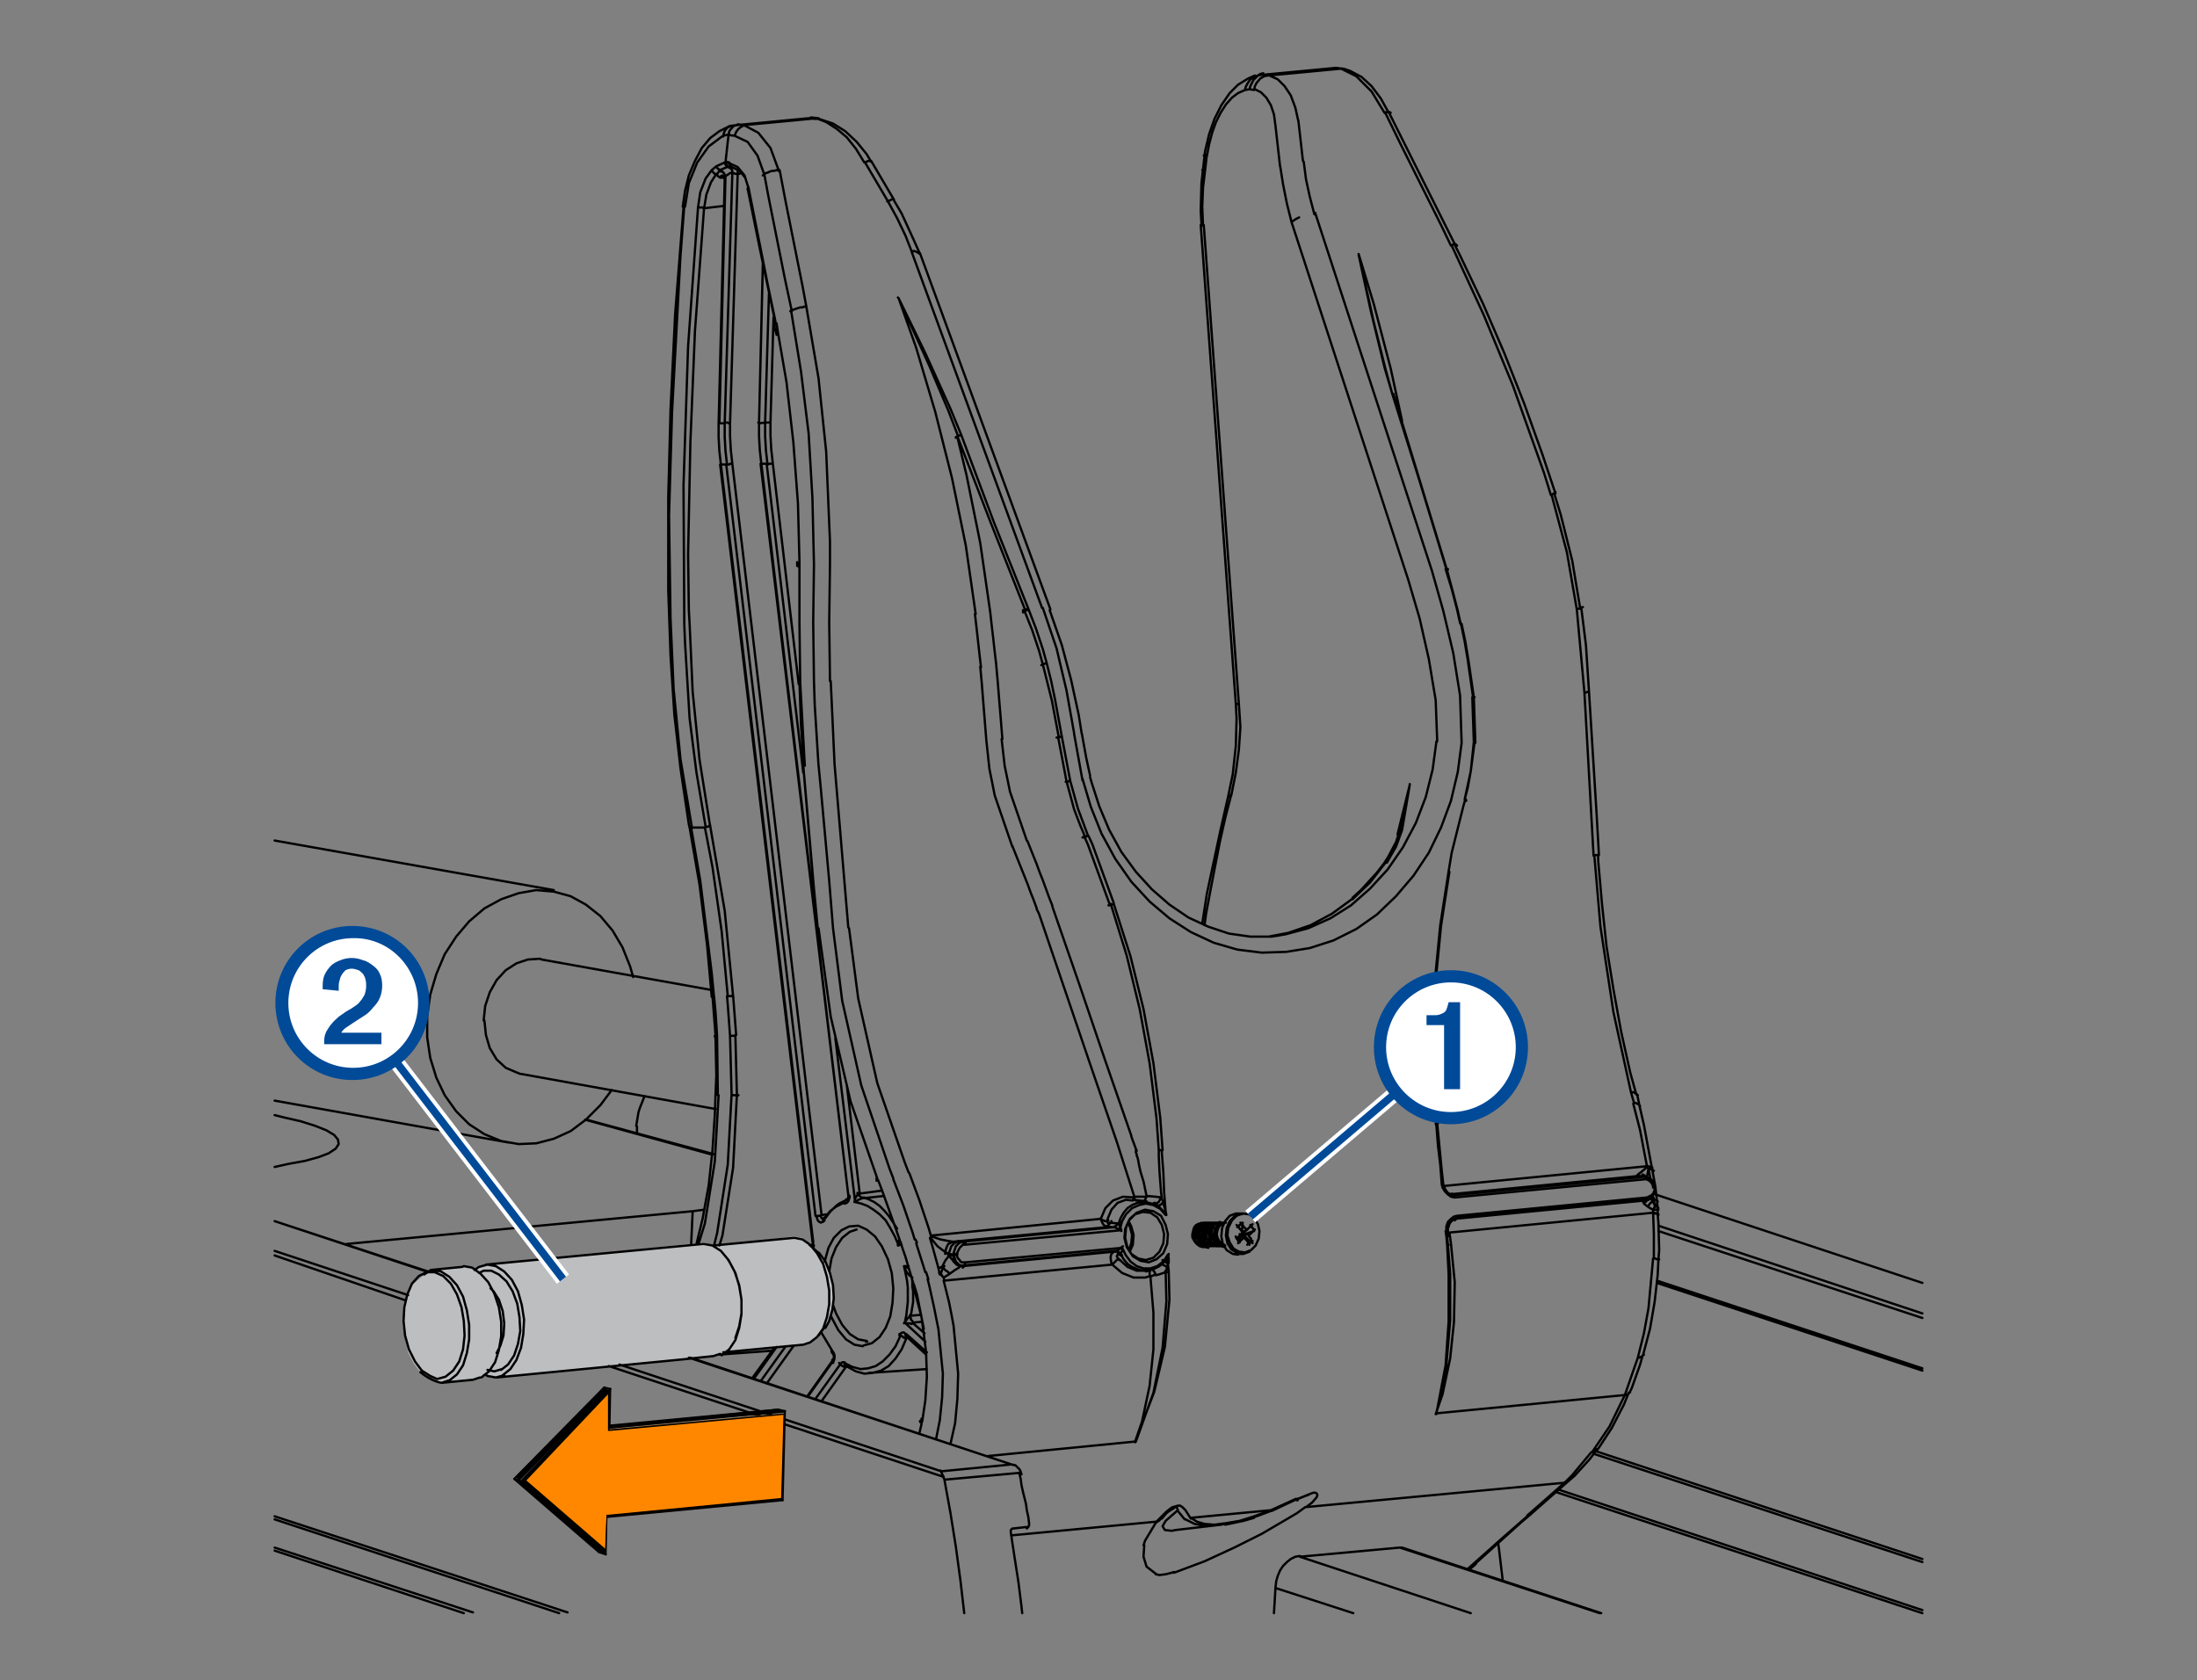 <?xml version="1.0" encoding="utf-8"?>
<!-- Generator: Adobe Illustrator 23.0.6, SVG Export Plug-In . SVG Version: 6.00 Build 0)  -->
<svg version="1.1" id="Layer_1" xmlns="http://www.w3.org/2000/svg" xmlns:xlink="http://www.w3.org/1999/xlink" x="0px" y="0px"
	 width="288px" height="220.3px" viewBox="0 0 288 220.3" enable-background="new 0 0 288 220.3" xml:space="preserve">
<rect x="0" y="0" width="288" height="220.3" fill="#808080" stroke="none"/>
<g id="Layer_3">
	<polygon fill="#BCBEC0" points="56.4,166.7 55.5,167.2 54.1,168.4 53,170.8 52.8,173.7 53.2,175.9 53.5,177.3 54.2,178.7 
		55.1,179.9 56.9,180.8 57.7,181.2 62.9,180.7 63.4,180.1 63.9,180.4 64.7,180.6 65.6,180.6 94.5,177.6 95.2,177.2 106.2,176.1 
		107.3,175.1 108.4,173.4 109.2,170.9 109.2,168.1 108.6,166.2 107.7,164.6 106.4,163.4 105.2,162.3 104.1,162.1 93.6,163.4 
		92.3,162.9 63.1,165.9 62.3,166.4 60.9,166 	"/>
</g>
<g>
	<path fill="none" stroke="#000000" stroke-width="0.3" stroke-linecap="round" stroke-linejoin="round" stroke-miterlimit="10" d="
		M252,168.2l-35.3-11.7 M217.4,160.7l34.6,11.5 M252,172.8l-34.6-11.4 M217.2,167.9l34.8,11.5 M204.3,195.3l47.7,15.8 M252,204.8
		l-43.1-14.2 M209.3,190.3l42.7,14.1 M56.2,166.8L36,160.1 M132.6,192l-42.1-14 M81.2,178.9l42.2,14 M36,164l17.5,5.8 M53.2,170.5
		L36,164.6 M123.6,193.6l-43.8-14.5 M252,211.5l-48.1-15.9 M90.8,158.8l-0.2,4.4 M93.4,151.4l-16.7-4.6 M162.4,92.3h-0.2h-0.1H162
		 M158,22.1l-0.2,0.1h-0.1l-0.1,0.1 M157.8,29.5h-0.2h-0.1h-0.1 M161.4,104.2l-0.2,0.1l-0.1,0.1l-0.1,0.1 M200.2,198.7l0.4-0.2
		l0.1-0.1 M158.2,20.3H158h-0.1l-0.1,0.1 M205.1,194.4l0.2-0.1l0.2-0.1l0.2-0.1 M207.7,90.8h0.2l0.2-0.1h0.1h0.1 M206.7,79.9
		l0.2-0.1h0.2l0.2-0.1l0.1-0.1h0.1 M208.7,190.4l0.2-0.1l0.2-0.1l0.1-0.1l0.1-0.1 M215.9,153.1h0.3l0.2,0.1l0.2,0.1l0.1,0.1l0.1,0.1
		 M213,182.9h0.2l0.2-0.1l0.1-0.1l0.1-0.1l0.1-0.1 M215.9,152.9h0.2l0.2,0.1l0.1,0.1l0.1,0.1l0.1,0.1 M216.1,153.2l0.2,0.1h0.2
		l0.1,0.1l0.1,0.1v0.1 M216.8,157.2l0.1,0.1h0.2l0.1,0.1l0.1,0.1v0.1 M216.9,158.1h0.2l0.1,0.1l0.1,0.1l0.1,0.1 M216.7,158.6h0.2
		h0.2h0.1h0.1h0.1 M216.7,159h0.2l0.2,0.1h0.2l0.1,0.1v0.1 M216.7,159l0.2,0.1h0.2l0.2,0.1h0.1v0.1 M213.8,143.2h0.3l0.2,0.1
		l0.2,0.1l0.1,0.1l0.1,0.1 M208.9,112.2l0.3-0.1h0.2h0.1h0.1V112 M216.4,154.6l-0.1-0.3l-0.2-1.1 M216.8,157.2l-0.2-0.6
		 M216.1,153.2l-0.2,1.1 M214.7,178h0.2l0.2-0.1l0.2-0.1l0.1-0.1l0.1-0.1 M216.8,165h0.2l0.2,0.1h0.1h0.1h0.1 M214.6,154.2h0.3
		l0.2,0.1 M203.3,64.9l0.2-0.1l0.2-0.1l0.1-0.1l0.1-0.1 M215,154.2h0.2 M216.7,155.7L216.7,155.7h0.1h0.1 M178.1,33.3l2,6.6l2.2,8.4
		l1.5,6.9 M169.9,196.6L169.9,196.6l0.1,0.1h0.1 M189.6,74.6L189.6,74.6h0.1l0.1,0.1 M166.6,198L166.6,198L166.6,198 M189.2,155.5
		l26.7-2.6 M214.6,154.2l-24.7,2.4 M190.1,156.6l0.4,0.1 M189.6,162.1L189.6,162.1h0.1h0.1 M189.6,161.4L189.6,161.4h0.1h0.1
		 M189,155.3L189,155.3l0.1-0.1h0.1 M160,199.9l-1.7,0.2l-1.7-0.3l-1.2-0.6 M161.4,104.2l-0.8,3.1l-0.7,3.1l-0.6,3.1l-0.6,3.1
		l-0.6,3.2l-0.2,1.5 M189.7,161.6L189.7,161.6h0.3 M183.9,107.2l0.9-4.3v-0.1 M183.2,109.4l1.6-6.5 M154.4,198l-0.1-0.3l-0.1-0.1
		h-0.1H154h-0.1h0.1l-0.1,0.1l-0.1,0.1l-0.2,0.1l-0.3,0.2 M93.7,135.8L93.7,135.8L93.7,135.8H94 M93.4,130.6L93.4,130.6L93.4,130.6
		l0.2,0.1 M94.4,23.3h0.5 M91.6,163l0.8-2.6l1.3-8.1l0.5-8.7 M94.7,23L94.7,23l-0.2,0.1l-0.1,0.1 M95.9,143.5l-0.5,9.2l-1.4,9
		l-0.4,1.6 M94.3,163.3l0.4-1.3l1.4-8.9l0.5-9.6 M94.3,177.6l6.8-0.5 M89.5,27.1L89.5,27.1l0.1-0.1h0.2 M90.4,108.5L90.4,108.5
		L90.4,108.5l0.3,0.1 M96.7,22.8v-0.2v-0.2l0.1-0.1 M114.2,21.2L114.2,21.2l-0.2-0.1h-0.2l-0.2,0.1l-0.3,0.1 M117.2,26.2L117.2,26.2
		l-0.2-0.1l-0.2,0.1l-0.2,0.1l-0.3,0.1 M95,23.5v-0.2l0.1-0.2 M92.3,27.3l2.6-0.3 M100.5,181.4l3.5-4.9 M109.2,178.7l-0.1-0.1v-0.1
		v-0.1v-0.1l0.1-0.1 M107.9,159.8L107.9,159.8l-0.2-0.1l-0.1-0.2v-0.2 M107.7,183.7l3.2-4.5 M110.8,179.2h0.4 M106.5,162.8
		L106.5,162.8L106.5,162.8L106.5,162.8 M110.8,179.2l0.1-0.1h0.1 M181.5,113.1L181.5,113.1l0.1-0.1l0.1-0.1 M99.5,55.4l0.5-20.6
		 M100.8,38.5l-0.5,16.9 M108.5,159.2l-0.8,0.1 M96.7,22.8l0.5-0.1 M107.9,159.8L107.9,159.8v0.1v0.1v0.1v0.1 M192.4,205.7l4.6-4.1
		l3.2-2.8 M98.1,24.6L98.1,24.6L98,24.7v0.1 M111,157.2L111,157.2l-0.1,0.1l-0.1,0.1l-0.1,0.1v0.1v0.1v0.1 M148.6,156.9l0.1,0.1v0.1
		v0.1l0.1,0.1l0.1,0.1h0.1 M111.2,156.7L111.2,156.7L111.2,156.7 M150.8,167.3l-0.1-0.2V167v-0.1v-0.2l0.1-0.1v-0.1 M148.5,157.4
		l-0.9-0.1l-1.1,0.4l-0.8,0.9l-0.5,1.2 M101,55.4l0.4-13.8 M104.7,89.7l-3.4-29 M112.7,156.5l-1.7-14.3 M115.6,156.1l-3,0.4
		 M181.7,113l-2.1,2.7l-2.3,2.2 M120.6,33.3L120.6,33.3l-0.3-0.2l-0.2-0.1l-0.3-0.1l-0.3,0.1 M167.9,122.6l0.6-0.1l3-0.8l2.9-1.3
		l2.7-1.7l2.5-2.2l2.3-2.5l2-2.9l1.7-3.2l1.3-3.4l0.9-3.6l0.5-3.7 M110.9,179.1L110.9,179.1l-0.1-0.1l-0.1-0.1v-0.1v-0.1v-0.1
		 M118.7,175.4l0.3-0.1 M118.7,175.4L118.7,175.4l0.1-0.2h0.1 M117.6,161.1l-0.5-0.8l-0.6-0.9l-0.6-0.7l-0.6-0.6l-0.7-0.5l-0.8-0.4
		l-0.7-0.2 M113.1,157.1l2.8-0.3 M117.9,162.5L117.9,162.5l-0.2,0.4v0.4 M120.6,172.4l-1.2,0.1 M105.4,100.4L105.4,100.4
		L105.4,100.4 M120.8,186.6L120.8,186.6l-0.1-0.1l-0.1-0.1v-0.1 M117.8,163.2L117.8,163.2l0.2-0.2l0.1-0.1 M119.7,173.4l1.1-0.1
		 M119.1,166.3L119.1,166.3l-0.3-0.2l-0.3-0.1 M121.2,174.8l-1.5-1.3 M118.8,175.2L118.8,175.2l-0.1-0.1V175v0v-0.1 M123.2,186.2
		L123.2,186.2l-0.5,2.5 M119.8,168.5L119.8,168.5l-0.1,0.1 M108.1,165.4L108.1,165.4l0.5-1.8l0.7-1.3l1-1l1-0.5l1.2-0.1l1.1,0.5
		l1.1,0.9l0.9,1.3l0.8,1.7l0.5,1.8l0.2,2l-0.1,1.9l-0.3,1.8l-0.6,1.5l-0.8,1.2l-1,0.8l-1.1,0.3 M113.1,176.5l-1.1-0.2l-1.1-0.7
		l-1-1.2l-0.8-1.5l-0.2-0.4 M110.2,178.8l-3.3,4.6 M121.5,177.3l-2.7-2.4 M118.6,173.4l2.7,2.5 M119.1,166h-0.5 M117.8,163.2h0.4
		 M109.5,136.1l2.6,21.5 M100.5,60.8l4.8,40.5 M98.8,180.8l3-4.2 M105.9,183.1l3.2-4.5 M103,176.5l-3.3,4.6 M104.8,74.1L104.8,74.1
		L104.8,74.1l-0.1,0.2 M101.7,42.4L101.7,42.4L101.7,42.4l-0.1,0.2 M132.6,201.3l19-1.8 M124.6,189.3l0.6-2.7 M129.5,190.9l19.3-1.9
		 M102,43.7l-0.2-1.3 M104.8,74.1v-0.4 M162.9,164.4l-0.7-0.1l-0.8-0.5l-0.5-0.8l-0.2-1l0.1-1l0.4-0.9l0.6-0.6l0.8-0.3h0.2
		 M62.8,166.9l0.6-0.3h1l1,0.5l1,0.9l0.8,1.3l0.6,1.6l0.3,1.8l0.1,1.8l-0.3,1.7l-0.5,1.5l-0.8,1.2l-0.9,0.7 M65.8,179.5l-1,0.3
		l-0.9-0.2 M64.3,168.9l0.4,0.4l0.7,1.1l0.5,1.5l0.2,1.6l-0.1,1.6l-0.4,1.3l-0.5,1 M84.5,143.7L84.5,143.7l-0.2,0.5l-0.2,0.5
		l-0.2,0.5l-0.2,0.6l-0.1,0.6l-0.1,0.6l-0.1,0.6 M83.5,147.7v0.8 M133.6,192.6L133.6,192.6l0.1,0.1v0.1l0.1,0.1v0.1v0.1l0.1,0.1v0.1
		 M132.6,192L132.6,192l0.5,0.1l0.3,0.3l0.2,0.2 M123.4,192.9l9.2-0.9 M123.6,193.6l-0.1-0.3l-0.1-0.3l-0.1-0.2 M36,202.9l26,8.5
		 M73.3,211.5L36,199.2 M123.8,194L123.8,194v-0.1l-0.1-0.1v-0.1v-0.1l-0.1-0.1v-0.1l-0.1-0.1 M36,198.8l38.4,12.6 M134.9,199.7
		l-0.1-0.8l-0.2-0.9l-0.1-0.8l-0.2-0.8l-0.2-0.8l-0.2-0.9l-0.1-0.8l-0.2-0.8 M133.7,193.1l-9.9,0.9 M123.8,194l0.8,4.4l0.7,4.4
		l0.6,4.4l0.5,4.3 M134,211.5l-0.1-0.9l-0.4-3.2l-0.5-3.2l-0.5-3.3 M132.5,200.9v-0.1v-0.2l0.1-0.1l0.1-0.1h0.1 M132.8,200.4
		l1.8-0.2 M134.9,199.7v0.1v0.2l-0.1,0.2l-0.1,0.1l-0.1,0.1 M60.8,211.5L36,203.3 M183.6,202.9h0.1h0.1 M170.4,204.1l13.1-1.2
		 M209.7,211.5l-26.2-8.6 M167,211.5l0.2-3.3 M167.2,208.1l0.1-0.8l0.2-0.7l0.3-0.7l0.4-0.6l0.5-0.5l0.5-0.4l0.6-0.3l0.6-0.1
		 M177.4,211.5l-10.2-3.3 M170.4,204.1l22.4,7.4 M196.4,202.4l0.1,0.7l0.5,4.2 M36,146.2l1.2,0.3l2.2,0.5 M39.4,147l1.9,0.6l1.5,0.6
		l1,0.6l0.5,0.6l0.1,0.6l-0.4,0.6l-0.9,0.6l-1.3,0.5l-1.8,0.5l-2.2,0.4L36,153 M45.4,163.1l45.4-4.3 M90.8,158.8l1.5-0.2
		 M192.5,205.8l0.8-0.6l0.2-0.2 M175,8.9l0.2,0.1 M163.2,11.8l0.1-0.4l0.2-0.4l0.4-0.6l0.5-0.3l0.5-0.2 M175.8,9L175,8.9 M165.6,9.8
		l9.5-0.9 M175.8,9h0.2 M165.6,9.8l0.8,0.1 M165.6,9.8L165.6,9.8 M163.8,11.7l0.1-0.4l0.2-0.4l0.2-0.4l0.3-0.3l0.3-0.3l0.3-0.2
		l0.4-0.1 M181.5,14.8l0.2-0.1h0.2h0.2h0.1l0.1,0.1 M181.5,14.8l-1.7-2.8l-2-2l-2-1 M175.8,9l-9.5,0.9 M166.4,9.9l1.1,0.5l0.9,0.9
		l0.8,1.2l0.6,1.6l0.4,1.8 M164.4,11.8l0.1-0.5l0.2-0.4l0.5-0.6l0.5-0.3l0.5-0.1 M207.3,79.8L207.3,79.8 M163.8,11.7l-0.6,0.1
		 M163.2,11.8l-0.9,0.4l-0.8,0.6l-0.8,0.9l-0.7,1.1l-0.6,1.2l-0.5,1.4l-0.4,1.5l-0.3,1.6 M158.2,20.3l-0.2,1.8 M167.2,16.5L167,15
		l-0.4-1.2l-0.6-1l-0.7-0.7l-0.8-0.4 M164.4,11.8l-0.6-0.1 M167.8,21.8l-0.6-5.3 M158,22.1l-0.3,2.5l-0.1,2.5l0.1,2.5 M213.6,182.6
		L213.6,182.6 M214.2,144.6h0.2l0.2,0.1l0.2,0.1l0.1,0.1l0.1,0.1 M169.3,29.1l-0.6-2.4l-0.5-2.5l-0.4-2.5 M216.6,153.5L216.6,153.5
		 M216.9,158.1l-0.1-0.9 M216.7,158.6L216.7,158.6l0.1-0.1v-0.1l0.1-0.1l0.1-0.1v-0.1l0.1-0.1v-0.1 M216.5,157.2l0.2,0.4l0.3,0.5
		 M214.5,143.5L214.5,143.5 M216.8,157.2L216.8,157.2h-0.1h-0.1h-0.1h-0.1h-0.1 M216.1,153.2L216.1,153.2L216.1,153.2l-0.1-0.1
		l-0.1-0.1h-0.1v-0.1h-0.1 M215.3,177.8L215.3,177.8 M217.4,165.1L217.4,165.1 M190.2,32.2l0.2-0.1l0.2-0.1h0.2l0.1,0.1l0.1,0.1
		 M216,158.2l0.1-0.1l0.1-0.2l0.1-0.1l0.1-0.1l0.1-0.1l0.1-0.2l0.1-0.1v-0.1 M215.8,157.3L215.8,157.3l-0.3,0.1 M215.7,157.4
		L215.7,157.4 M216.9,155.7v0.3l-0.1,0.3l-0.1,0.3l-0.2,0.3l-0.2,0.2l-0.2,0.2l-0.2,0.1l-0.2,0.1 M216.8,155.7L216.8,155.7h0.1h0.1
		 M216.9,155.7L216.9,155.7L216.9,155.7 M215.5,154.3h0.3l0.2,0.1l0.3,0.1l0.2,0.2l0.2,0.2l0.1,0.2l0.1,0.3v0.3 M206.7,79.9
		l-1.3-7.5l-2-7.5 M203.3,64.9l-0.9-2.9l-4.1-11.5l-3.8-9.2l-4.2-9.1 M208.9,112.2l-1.2-21.4 M207.7,90.8l-1-10.9 M178.1,33.3
		L178.1,33.3l2,9l1.5,6l0.9,3.3 M182.7,51.8l3.5,11.5l3.5,11.5 M189.6,74.6L189.6,74.6h0.1h0.1v0.1 M182.5,51.6L182.5,51.6h0.1
		l0.1,0.1v0.1v0.1 M189.7,74.8l0.7,2.6l0.7,2.7l0.4,1.8 M189.7,74.7L189.7,74.7L189.7,74.7L189.7,74.7 M190.2,32.2l-1.3-2.7
		l-5.3-10.6l-2-4.1 M170.2,15.8l0.6,5.3 M170.9,21.2l0.3,2.3l0.5,2.3l0.6,2.3 M189.6,74.6L189.6,74.6 M189.6,74.6l-3.5-11.5
		l-3.6-11.5 M182.5,51.6l-1-3.4l-1.8-7.4l-1.6-7.4v-0.1 M191.6,81.8L191.6,81.8l0.5,2.4l0.4,2.4l0.7,4.8 M191.4,81.7L191.4,81.7h0.1
		l0.1,0.1v0.1 M172.4,27.9l15.3,46.9 M169.3,29.1l0.3-0.2l0.3-0.2l0.4-0.2 M215.9,152.9l-0.2-1l-0.7-3.7l-0.9-3.5 M214.2,144.6
		l-0.4-1.4 M193.3,97.3l-0.5,3.8l-0.4,2.2l-0.4,1.5 M193.2,91.4L193.2,91.4l0.2,5.9 M193.2,97.3L193.2,97.3h0.1l0.1,0.1h-0.1
		 M193.1,91.4L193.1,91.4h0.1h0.1h-0.1 M213.8,143.2l-2.3-10.5l-1.7-11.2l-0.8-9.3 M166.6,198.1L166.6,198.1 M156.1,199l0.8,0.5
		l1,0.3l1.3,0.1l1.5-0.2l1.8-0.3l1.9-0.6l2.2-0.8 M214.6,154.2l0.1-0.2l0.4-0.3l0.7-0.6 M215.9,153.1v-0.2 M157.8,29.5l4.6,62.8
		 M184.6,76l-15.3-46.9 M216.7,159v-0.4 M216.7,158.6l-0.4-0.2l-0.3-0.2 M216,158.2l-0.5-0.4l-0.1-0.2v-0.1l0.1-0.1 M215.4,157.4
		L215.4,157.4l0.1-0.1h0.1 M193.1,91.4l-0.7-4.9l-0.4-2.4l-0.5-2.4 M191.4,81.7l-0.4-1.8l-0.7-2.7l-0.8-2.6 M193.2,97.3l-0.2-5.9
		 M213,182.9l1.7-4.9 M214.7,178l0.8-3.2l0.6-3.3l0.6-6.5 M216.8,165v-1.6v-1.6l-0.1-2.9 M216.7,159L216.7,159 M216.7,159l-26.7,2.6
		 M215.6,157.4l0.2-0.1 M190.7,159.8l24.9-2.4 M215.5,154.3l-0.5-0.1 M215,154.2l-0.4-0.1 M187.7,74.8l1.5,5.3l1.3,5.5l0.9,5.6
		 M188.2,91.8l-0.9-5.4l-1.2-5.3l-1.5-5.1 M215.8,157.3l-24.9,2.4 M215.9,157v0.1v0.1l-0.1,0.1v0.1v0.1l-0.1,0.1h-0.1 M215.8,154.6
		L215.8,154.6l-0.1-0.2v-0.1l-0.1-0.1v-0.1h-0.1l-0.1-0.1h-0.1 M190.5,156.7l25-2.4 M192,104.8L192,104.8l0.1,0.1h0.1v0.1h-0.1
		 M191.4,91.3l0.2,6.1 M190.7,159.8l-0.2,0.1l-0.2,0.2l-0.2,0.2l-0.1,0.2l-0.1,0.3l-0.1,0.3v0.3l0.1,0.3 M190.8,159.8h-0.2
		 M189.7,162.1l0.1,1.1 M189.7,161.4L189.7,161.4L189.7,161.4 M190.8,159.8l-0.3,0.1l-0.3,0.2l-0.3,0.4l-0.2,0.5v0.5 M191,159.4
		L191,159.4v0.1v0.1l-0.1,0.1v0.1l-0.1,0.1l-0.1,0.1 M190.7,157L190.7,157v-0.1l-0.1-0.1v-0.1l-0.1-0.1l-0.1-0.1h-0.1 M189.2,155.3
		l0.1,0.3l0.2,0.4l0.3,0.4l0.4,0.2l0.4,0.1 M160.6,199.8l-0.6,0.1 M153.6,200.7l0.5-0.1 M170.1,196.5l-3.4,1.6 M155.3,199.2
		l-0.9-1.1 M190,161.6l0.2,1.4l0.5,5.1l-0.1,5.2l-0.5,4.8l-1,4.7l-0.9,2.6 M189.8,163.2l0.3,3.8v6.1l-0.5,5.9l-1.3,6.3v0.1
		 M189.7,163.2L189.7,163.2h0.1h0.1h-0.1 M188.5,147.3L188.5,147.3 M188.3,147.3L188.3,147.3h0.1l0.1-0.1 M190,114.3l-1.1,7.1
		l-0.7,7.2l-0.3,7.2l0.2,7.3l0.3,4.2 M189.9,114.2L189.9,114.2l0.1,0.1v0.1l0,0 M154.4,198l-1.6,1.4l-0.4,0.7l0.3,0.5l0.9,0.1
		 M152.4,198.9l-0.1,0.1l-0.1,0.1l-0.1,0.1l-0.1,0.1l-0.1,0.1l-0.2,0.1l-0.1,0.1h-0.1 M106,15.5L106,15.5 M106.3,15.5H106
		 M93.9,143.4L93.9,143.4l0.2,0.2 M95.7,135.8L95.7,135.8h0.2H96l0,0h0.1h0.1h0.1l0.1-0.1 M94.1,143.6l-0.1-7.7 M94.1,143.6
		L94.1,143.6 M95.7,135.8L95.7,135.8l0.2,7.7 M95.3,130.6l0.1,1.1l0.3,4.1 M94,135.8l-0.2-3.1l-0.2-2.1 M93.6,130.7l-0.3-3.1
		l-1.5-12.1l-1.2-7 M95.9,143.5L95.9,143.5 M94,22.8L94,22.8l0.1,0.3l0.2,0.1l0.2,0.1h0.1 M94,22.8l0.4-0.5 M93.3,22.3v0.1l0.1,0.1
		l0.1,0.1l0.1,0.1l0.1,0.1l0.1,0.1h0.1H94 M92.3,27.3l0.3-1.8l0.6-1.6l0.7-1.1 M92.4,108.5l0.2,1l0.8,4.2l1.2,8.4l0.8,8.5
		 M95.3,130.6L95.3,130.6h0.2h0.1h0.1h0.1h0.1l0.1-0.1h0.1 M95.9,143.5L95.9,143.5l0.3,0.1h0.2h0.2h0.1h0.1 M95.1,23.1L95,23v-0.1
		l-0.1-0.2l-0.1-0.1l-0.1-0.1l-0.2-0.1l-0.1-0.1l-0.1-0.1 M96.6,143.6l-0.2-7.8 M93.9,21.8v0.1L94,22l0.1,0.1l0.1,0.1l0.1,0.1
		l0.1,0.1l0.1,0.1h0.1 M94.4,22.3l0.9-0.4h0.1h0.1 M95,21.3v0.1l0.1,0.1v0.1l0.1,0.1l0.1,0.1l0.1,0.1h0.1l0.1,0.1 M107.4,15.6
		l-0.4-0.1 M106,15.5l1,0.1 M106,15.5l-9.4,0.9 M95.8,16.5l-0.4,0.2L95.1,17l-0.2,0.4l-0.1,0.5 M89.5,27.1L89.5,27.1 M90.4,108.5
		L90.4,108.5 M95.1,21.3l0.1,0.2l0.1,0.2l0.1,0.1l0.1,0.1h0.1 M95.4,21.9l0.2-0.1 M96,22.7v-0.2v-0.1l-0.1-0.2l-0.1-0.1L95.7,22l0,0
		l-0.2-0.1h-0.1 M95.6,21.9L96,22 M97.6,16.4l-0.9-0.1 M96.6,16.4l-0.4,0.1l-0.3,0.3l-0.3,0.4l-0.1,0.5 M94.2,55.6L94.2,55.6
		L94.2,55.6L94.2,55.6 M96.1,130.6L95,119.4l-1.9-11.1 M96.5,135.7l-0.4-5.2 M94.5,60.9l-0.2-1.8l-0.1-1.8v-1.8 M95,55.5v1.8
		l0.1,1.8l0.2,1.8 M94.3,55.5l0.8-32.4 M95,55.5h-0.8 M95.1,23.1l0.3-0.2l0.3-0.2l0.3-0.1 M91.5,27.2L91.5,27.2h0.2h0.1h0.1H92h0.1
		l0.1,0.1h0.1 M92.4,108.5L92.4,108.5L92.4,108.5l0.2-0.1h0.1h0.1l0.1-0.1H93l0.1-0.1 M93.1,108.4l-1.4-8.8l-0.9-8.9l-0.4-8.9
		L90.3,80l-0.1-7.3L90.5,58l0.6-14.6l1.2-16.2 M95.6,21.3v0.1v0.1l0.1,0.1v0.1l0.1,0.1l0.1,0.1L96,22h0.1 M95.9,21.9L95.9,21.9
		l1.1,0.5l0.6,0.8 M96,22.7l-1,32.8 M95.7,55.5L95.7,55.5h-0.2l-0.1-0.1h-0.1h-0.1h-0.1L95,55.5h0 M96,22.7h0.2l0.2,0.1h0.2h0.2h0.1
		 M89.8,27.1l0.5-3.1l1.1-2.7l1.5-2.1l1.6-1.2l0.3-0.2 M90.7,108.5l-1.5-9l-0.9-9.2l-0.4-9.2l-0.2-13.5L88.1,54l1.1-20.4l0.5-6.6
		 M92.4,108.5h-0.8h-1 M91.5,27.2l-1.3,18.2l-0.6,18.2l0.1,18.2l0.1,2.5l0.6,9.9l0.9,7.1l1.2,7.1 M93.3,22.3l-0.8,1.1l-0.7,1.8
		l-0.3,2 M93.9,21.8L93.9,21.8l-0.6,0.5 M95,21.3L95,21.3l-1.1,0.5 M95.1,21.3L95.1,21.3 M94.8,17.8l0.8-0.2 M106.5,163.1
		L106.5,163.1l0.1,0.1l0.1,0.1 M107,15.5l1.3,0.5l1.4,0.9L111,18l1.2,1.5l1.1,1.8 M97.6,16.4l9.5-0.9 M109.1,177.4L109.1,177.4
		L109.1,177.4l-0.1-0.2v-0.1V177 M102.1,22.4l-1.1-3l-1.6-2l-1.9-1 M97.6,16.4l-0.4,0.2l-0.4,0.3l-0.3,0.4l-0.2,0.5 M94.4,60.9
		L94.4,60.9L94.4,60.9L94.4,60.9 M110.8,179.2L110.8,179.2h-0.2l-0.1-0.1h-0.1l-0.1-0.1l-0.1-0.1l-0.1-0.1l-0.1-0.1 M99.4,55.4
		L99.4,55.4L99.4,55.4L99.4,55.4 M107.7,159.3l-0.1,0.1h-0.1h-0.1h-0.1h-0.1l-0.1,0.1H107h0 M96,60.8L96,60.8h-0.2h-0.1l-0.1,0.1
		h-0.1h-0.1h-0.1L95.2,61 M181.5,113.1L181.5,113.1 M99.8,60.8L99.6,59l-0.1-1.8v-1.8 M100.3,55.4l-0.8,0.1 M148,163.8l0.3-0.8
		l0.1-1.1l-0.3-1.1l-0.2-0.4 M101,55.4L101,55.4h-0.2h-0.1h-0.1h-0.1h-0.1h-0.1h-0.1 M100.3,55.4v1.8l0.1,1.8l0.2,1.8 M95.7,55.5
		l1-32.7 M96,60.8L95.8,59l-0.1-1.8v-1.8 M107.7,159.3L96,60.8 M111.2,157.2l-0.4,0.2l-0.4,0.2l-0.4,0.2l-0.4,0.3l-0.4,0.4l-0.4,0.4
		l-0.3,0.4l-0.3,0.4 M108.1,159.6L108.1,159.6l-0.1,0.1l-0.1,0.1h-0.1 M151.6,206.4l-1.3-1l-0.4-1.3l0.1-1.5 M149.9,202.6l0.2-0.6
		l1.5-2.5 M200.2,198.7l2.4-2.1l2.6-2.3 M171.1,197.6l-1.1,0.8l-4.6,2.7 M165.4,201.1l-3.6,1.8l-3.9,1.8l-4,1.5 M153.9,206.1
		l-0.3,0.1l-0.8,0.2l-0.8,0.1l-0.5-0.1 M148.6,156.9h0.5h0.5h0.5h0.1 M153.2,165.6L153.2,165.6L153.2,165.6h-0.1 M153.1,164.5
		L153.1,164.5v0.3l-0.1,0.8 M150.3,156.8l-0.4-1.9l-0.4-1.3l-0.2-0.9l-0.1-0.6l-0.1-0.4l-0.1-0.2v-0.2l-0.1-0.2V151l0,0v-0.1v-0.1
		h0.1 M153.1,165.6l-0.1,0.5v0.1 M153.1,165.6H153l-0.1-0.1h-0.1l-0.1-0.1h-0.1l-0.1-0.1h-0.1v-0.1 M151.9,150.8v0.8l0.1,2.1
		l0.2,2.6l0.1,0.8 M152.5,157.6v0.2l0.3,1l0.1,0.5 M150.3,156.9l-0.1,0.2l-0.1,0.2l-0.2,0.2 M150.3,156.8l1.2,0.1l0.8,0.1
		 M150.3,156.9v-0.1 M151.5,167.1l-0.1-0.2l-0.1-0.2l-0.1-0.1l-0.1-0.1v-0.1l-0.1-0.1l0.1-0.1 M153,166.2l-0.1,0.3l-0.1,0.1
		l-0.1,0.2 M153,166.2l-0.2-0.2l-0.2-0.1l-0.2-0.1l-0.1-0.1 M152.5,157.6l-0.2,0.2l-0.2,0.2H152l-0.1,0.1 M152.2,157L152.2,157
		L152.2,157l0.1,0.2l0.1,0.2l0.1,0.2 M152.2,157l-0.1,0.2l-0.1,0.2l-0.1,0.2l-0.2,0.1l-0.1,0.1l-0.2,0.1h-0.2l-0.1-0.1 M113.1,157.1
		L113.1,157.1l-0.2-0.1l-0.1-0.1l-0.1-0.1l-0.1-0.1l-0.1-0.1l-0.1-0.1v-0.1 M102.1,22.4l-0.3-0.1l-0.3,0.1h-0.3l-0.3,0.1l-0.2,0.1
		l-0.3,0.1l-0.2,0.1L100,23 M99.7,60.8L99.7,60.8L99.7,60.8L99.7,60.8 M144.3,159.8l0.1,0.1l0.2,0.1h0.1l0.1,0.1h0.2h0.1h0.1
		l0.1-0.1 M148,160.2l0.3,0.6l0.3,1.1 M148.6,162l-0.1,1.2l-0.4,0.9 M152.8,166.8l-0.3,0.1l-0.3,0.1l-0.3,0.1l-0.4,0.1 M151.5,167.1
		l-0.3,0.1l-0.4,0.2 M153.2,166.7L153.2,166.7l-0.1,0.1H153h0l0,0h-0.1h-0.1h-0.1 M152.8,166.7L152.8,166.7L152.8,166.7
		 M152.8,166.8l0.1,3.8l-0.5,6.1l-1.2,5.9l-2.3,6.4l-0.1,0.1 M152.5,163l0.1-1.2l-0.3-1.2l-0.6-1l-0.9-0.6l-1-0.1l-1,0.3L148,160
		l-0.5,1.1l-0.1,1.2l0.3,1.2l0.6,0.9l0.9,0.6l1,0.2l1-0.3l0.8-0.8L152.5,163 M146.7,165.1l1.1,1l1.2,0.5h1.1 M101.3,60.7L101.3,60.7
		l-0.2,0.1H101h-0.1h-0.1l-0.1,0.1h-0.1h-0.1 M112.7,156.5L112.7,156.5L112.7,156.5l-0.2,0.1l-0.2,0.2l-0.2,0.3v0.1l-0.1,0.4
		 M145.8,165.8l0.1-0.1l0.1-0.1l0.1-0.1l0.1-0.1l0.1-0.1l0.1-0.1l0.1-0.1l0.1-0.1 M146.7,164.4h-0.1l-0.1,0.1l-0.1,0.2l0.1,0.2
		l0.1,0.2l0.1,0.1 M145.2,159.9l-0.1,0.2l0.1,0.2l0.1,0.1h0.1 M151.8,166.1l-0.6,0.3l-0.7,0.2h-0.7l-0.7-0.2l-0.7-0.3l-0.6-0.4
		l-0.5-0.6l-0.4-0.7 M151.8,166.1L151.8,166.1l0.2-0.1l0.1-0.1l0.2-0.2 M152.3,165.8L152.3,165.8l0.3-0.4 M152.7,165.4l0.4-0.6
		l0.1-0.3v-0.1 M146.1,164.1h0.1h0.1h0.1l0.1,0.1l0.1,0.1l0.1,0.1l0.1,0.1l0.1,0.1 M146.8,164.4l-0.2,0.1 M117.8,39.1L117.8,39.1
		l4,8.8l2.5,5.9l1.3,3.4 M145.5,160.3l1,0.1l0.2,0.1 M145,160.8L145,160.8l0.2-0.1l0.1-0.1l0.1-0.1l0.1-0.1l0.1-0.1l0.1-0.1v-0.1
		 M152.8,159.3L152.8,159.3l-0.2-0.4l-0.6-0.6l-0.1-0.1 M151.9,158.1l-0.2-0.1l-0.2-0.2h-0.1v-0.1h-0.1 M146.6,160.5l0.3-0.8
		l0.4-0.7l0.5-0.6l0.6-0.4l0.7-0.3l0.7-0.1l0.8,0.1l0.7,0.2 M146.3,164h0.1h0.1l0.1,0.1l0.1,0.1l0.1,0.1l0.1,0.1l0.1,0.1l0.1,0.1
		 M147.1,163.6L147.1,163.6v0.4l-0.1,0.2l-0.1,0.2l-0.1,0.1h-0.1 M146.6,160.5L146.6,160.5L146.6,160.5l0.1,0.1l0.1,0.2l0.1,0.2
		l0.1,0.3v0.1 M146,160.9l0.1-0.1h0.1l0.1-0.1l0.1-0.1l0.1-0.1l0.1-0.1l0.1-0.1l0.1-0.1 M101.3,60.7l-0.2-1.8l-0.1-1.8v-1.8
		 M152.4,150.8L152.4,150.8L152.4,150.8h-0.2h-0.1H152h-0.1 M148.3,148.9l-3.4-9.8l-3.4-10L138,119 M149,150.9l-0.7-1.9
		 M145.6,118.5l2.1,6.8l1.7,7l1.3,7.1l0.9,7.2l0.3,4.2 M184.8,102.9L184.8,102.9l-1,5.9L183,111l-1.2,2.1 M177.4,117.8l-0.2,0.1
		l-2.6,1.9l-2.8,1.5l-2.9,1l-2.6,0.5 M188.4,97.2l-0.2-5.4 M162.4,92.3l0.1,1.5l0.1,1.5l-0.1,1.5l-0.1,1.5l-0.2,1.5l-0.2,1.5
		l-0.3,1.5l-0.3,1.5 M109.2,171.1l0.4,1.1l0.8,1.5l1,1.2l1.1,0.7l1.1,0.2 M112.3,161.2l-0.9,0.3l-1,0.8l-0.8,1.2L109,165l-0.3,1.7
		 M113.5,175.9h0.2 M146,118.4L146,118.4l-0.1,0.1l-0.1,0.1h-0.1l-0.1,0.1h-0.1h-0.1h-0.1 M134.8,79.8h-0.1l-0.1,0.1h-0.1l-0.1,0.1
		h-0.1l-0.1,0.1h-0.1V80 M126,57L126,57l-0.2,0.1h-0.1h-0.1l-0.1,0.1l-0.1,0.1h-0.1v0.1 M167.4,122.7l0.5-0.1 M137.9,118.6l-0.4-1
		l-0.4-1.1l-0.4-1.1l-0.4-1l-0.4-1.1l-0.4-1l-0.4-1l-0.4-1 M138,119l-0.1-0.4 M142.1,109.6l0.5,1.1l0.4,1.1l0.4,1.1l0.4,1.1l0.4,1.1
		l0.4,1.1l0.4,1.1l0.4,1.1 M111.1,179.2L111.1,179.2h-0.2v-0.1 M111.1,179.2l1.1,0.6l1.1,0.3l1.1-0.1l1.1-0.3l1-0.6l0.9-1l0.8-1.2
		l0.6-1.4 M129.8,80.2L129.8,80.2l-1.3-9l-1.8-8.9l-1.2-5 M125.5,57.2l4.4,11.4l4.5,11.4 M130.6,87.2l-0.2-1.7l-0.2-1.8L130,82
		l-0.2-1.8 M130.6,87.3L130.6,87.3 M134.3,80L134.3,80L134.3,80 M134.8,79.9L134.8,79.9l-0.1,0.1h-0.1h-0.1l-0.1,0.1l-0.1,0.1h-0.1
		l-0.1,0.1 M134.3,80.1l1,2.5l0.9,2.7l0.5,1.8 M118.7,175.4L118.7,175.4h-0.2l-0.1-0.1l-0.1-0.1h-0.1l-0.1-0.1L118,175l-0.1-0.1
		 M142.6,109.5L142.6,109.5l-0.1,0.1l-0.1,0.1h-0.1h-0.1l-0.1,0.1H142h-0.1 M112.1,157.6L112.1,157.6l0.3-0.2l0.1-0.1l0.3-0.1
		l0.2-0.1h0.1l0.1-0.1h0.1 M131.4,96.9l-0.2-2.5L131,92l-0.2-2.5l-0.2-2.2 M137.2,86.9L137.2,86.9l-0.1,0.1H137h-0.1l-0.1,0.1h-0.1
		l-0.1,0.1h-0.1 M136.7,87.1L136.7,87.1l0.6,2.4l0.6,2.4l0.9,4.8 M119.7,173.4L119.7,173.4l-0.1-0.2l-0.1-0.1l-0.1-0.1v-0.2
		l-0.1-0.1v-0.1v-0.2 M139.2,96.6l-0.9-4.9l-0.5-2.4l-0.6-2.4 M140.8,96.2l1.1,6.1 M136.7,79.7l1.8,5.3l1.3,5.5l1,5.6 M137.2,86.9
		l-0.5-1.8l-0.9-2.7l-1-2.6 M119.4,172.5L119.4,172.5l-0.2,0.1v0.1l-0.2,0.1l-0.2,0.3l-0.1,0.1l-0.2,0.3 M119.4,172.5l0.1-0.6
		l0.1-0.6l0.1-0.6V170v-0.7l-0.1-0.6V168l-0.1-0.6 M140.3,102.4L140.3,102.4h-0.1h-0.1l-0.1,0.1h0h-0.1h-0.1h-0.1 M140.3,102.4
		l-1.1-5.8 M139.2,96.6L139.2,96.6h-0.1H139h-0.1l-0.1,0.1h-0.1h-0.1h-0.1 M118.5,166L118.5,166l0.3,0.7l0.3,0.4l0.2,0.2h0.1
		l0.1,0.1l0.1,0.1 M138.7,96.6L138.7,96.6l1.1,5.8 M134.6,110.2L134.6,110.2l-2.2-6.4l-0.7-3.4l-0.4-3.5 M139.8,102.4l1,3.7l0.8,2.1
		l0.6,1.4 M105.3,100.4L105.3,100.4L105.3,100.4L105.3,100.4l0.2-0.1 M104.9,89.5l0.6,10.9 M120.9,186.3L120.9,186.3 M118.6,173.4
		L118.6,173.4l0.3,0.1h0.1h0.3l0.2,0.1l0.1-0.1h0.1h0.1 M104.9,89.5L104.9,89.5L104.9,89.5h-0.2H104.9L104.9,89.5L104.9,89.5
		L104.9,89.5 M132.7,110.9l0.4,1l0.4,1l0.4,1l0.4,1l0.4,1l0.4,1.1l0.4,1l0.4,1.1 M129.3,97.1l0.4,3.7l0.7,3.5l2.3,6.7 M128.5,87.4
		l0.2,2.2l0.2,2.5l0.2,2.5l0.2,2.5 M128.5,87.4L128.5,87.4 M111.2,121.6l-1.8-21.4 M109.4,100.2l-0.5-10.9 M120.8,186.6l0.1-0.3
		 M120.5,188l0.3-1.3 M106.7,74l-0.1,7.6l0.1,7.7 M104.9,89.5l-0.1-7.7v-7.7 M105.4,100.4l-0.1-1.1l-0.3-4.2l-0.2-5.6 M106.7,89.3
		l0.1,3.1l0.5,8 M127.8,80.5l0.2,1.7l0.2,1.8l0.2,1.8l0.2,1.7 M117.8,39.1l2.3,6.5l2.5,8.4l2.2,8.7l1.8,8.8l1.3,9 M108.8,89.3
		l-0.1-7.7l0.1-7.6 M120.9,186.3L120.9,186.3l-0.1-0.1v-0.1V186 M121.1,174.2L121.1,174.2l-0.1-0.1 M110.8,178.7l-0.2-0.1h-0.2
		l-0.2,0.2 M118,175.2l-0.6,1.3l-0.8,1.1l-0.9,0.9l-0.9,0.6l-1,0.3l-1,0.1l-1.1-0.3l-1-0.5 M118.7,174.9l-0.2-0.2h-0.2l-0.2,0.1
		l-0.2,0.2v0.1 M118.5,166l0.2,0.9l0.2,1l0.1,0.9v1v0.9l-0.1,0.9l-0.1,0.9l-0.2,0.9 M112.1,157.6l0.8,0.2l0.8,0.3l0.8,0.5l0.8,0.6
		l0.8,0.8l0.6,1l0.6,1.1l0.5,1.2 M99.8,60.8h0.7 M111.2,156.7L99.8,60.8 M110.8,157.8l0.2-0.1l0.2-0.2l0.1-0.3l0.1-0.3l-0.1-0.2
		 M107.9,160.1l0.3-0.5l0.3-0.4l0.3-0.4l0.4-0.3l0.4-0.3l0.4-0.2l0.4-0.2l0.4-0.1 M107,159.4l0.1,0.3l0.1,0.3l0.2,0.2l0.2,0.1
		l0.2-0.1l0.2-0.1l0.1-0.1 M95.2,60.9l11.7,98.5 M94.5,60.9h0.7 M106.6,162.8L94.5,60.9 M106.6,163.3V163v-0.3 M106.6,163.6l0.1-0.3
		 M109.1,177.1l-0.3-0.5l-0.3-0.5l-0.3-0.5l-0.3-0.5l-0.3-0.5 M109.2,178.7l0.1-0.3l0.1-0.3v-0.4l-0.1-0.3l-0.2-0.3L109,177
		 M104.6,74.2L104.6,74.2L104.6,74.2L104.6,74.2 M101.6,42.6L101.6,42.6 M119.8,168.5L119.8,168.5L119.8,168.5l-0.1,0.1 M115,154.6
		L115,154.6l-0.1,0.1v0.1 M126,57l-1.4-3.4l-3.3-7.3l-3.5-7.2l-0.1-0.1 M134.8,79.8l-4.5-11.3L126,57 M134.8,79.9L134.8,79.9
		 M119.5,33l17.1,46.7 M116.4,26.4l1.2,2.2l1.1,2.3l0.9,2.3 M113.4,21.3l3,5.1 M105.7,40.2l-0.5-2.7l-2.2-11l-0.8-4.2 M146.1,164.1
		l0.2-0.1 M121.1,174.2L121.1,174.2l-0.3-1.5l-0.3-1.5l-0.3-1.5l-0.4-1.3 M120.9,186.3L120.9,186.3l0.4-2.7l0.2-3.1l-0.1-3.2
		l-0.4-3.2 M144.3,159.8l0.6-1.4l1-1l1.3-0.5l1.5,0.1 M146.4,149.7l2.3,7.2 M119.1,153.7l-0.5-1.3 M151.6,199.5l0.9-0.9l0.4-0.4
		l0.5-0.4l0.3-0.2l0.4-0.1l0.3-0.1h0.3l0.3,0.2l0.4,0.4 M155.4,198l0.7,1.1 M166.6,198l-10.5,1 M166.6,198l3.3-1.5 M169.9,196.6
		l1.5-0.6l0.5-0.2l0.3-0.1h0.2l0.2,0.1l0.1,0.2l-0.1,0.3L172,197l-0.8,0.6 M205.1,194.4l-34,3.2 M205.1,194.4l1-1l2.5-3
		 M208.7,190.4l2.3-3.4l2-4.1 M213,182.9l-24.7,2.4 M188.3,185.3L188.3,185.3l1.2-6.3l0.4-5.8v-6.1l-0.2-3.9 M189.7,163.2l-0.1-1.1
		 M153.2,166.7l-0.1-1.1 M148.8,189L148.8,189l2.5-6.5l1.4-5.9l0.6-6.2l-0.1-3.9 M150.8,167.3l0.4,4.8v4.8l-0.5,4.8l-1,4.7l-0.9,2.6
		 M150.8,167.3l-0.7,0.2h-1.5l-1.5-0.6l-1.3-1.1 M126.4,165.9l19.9-1.9 M146.3,164L146.3,164h0.1l0.1-0.1l0.2-0.1l0.2-0.2l0.3-0.2
		 M146,160.9l-1.1-0.1 M123.6,166.1l-0.1,0.4l-0.2,0.6 M125.5,162.8h-0.6 M146.9,161.3L146.9,161.3l-0.3-0.2l-0.3-0.1l-0.2-0.1H146
		h-0.1h0.1 M146,160.9l-19.9,1.9 M124.9,162.8l20.1-1.9 M145,160.8l-0.2-0.1l-0.2-0.2l-0.2-0.4l-0.1-0.4 M144.3,159.8L122,162
		 M122.1,162.1l-0.1-0.2 M123.8,167.9L123.8,167.9 M123.7,167.5L123.7,167.5l-0.1-0.1l-0.1-0.1v-0.1h-0.1l-0.1-0.1l-0.1-0.1
		l-0.1-0.1 M124.9,162.8l-0.2,0.1l-0.2,0.1l-0.2,0.1l-0.1,0.2l-0.1,0.2l-0.1,0.3l-0.1,0.3v0.3 M124.9,162.8l-0.6-0.1l-1-0.2
		l-1.2-0.4 M122,162.3L122,162.3L122,162.3L122,162.3l0.1-0.1v-0.1h0.1V162 M123.2,167.1l-0.2-0.9 M122,161.9l-0.3-1l-1.2-3.6
		l-1.3-3.5 M125.2,186.6l0.3-3.2l0.1-3.3l-0.6-6.3 M123,174.1L123,174.1l0.6,6l-0.1,3.1l-0.3,3 M115,154.5L115,154.5l-0.1,0.1
		 M107.2,121.8L107.2,121.8L107.2,121.8 M124.5,164.6l0.1,0.3l0.2,0.2l0.2,0.3l0.2,0.2l0.2,0.2l0.2,0.1l0.3,0.1h0.2 M124.5,167
		l-0.1-0.1l-0.1-0.1l-0.1-0.1l-0.2-0.1l-0.1-0.1l-0.1-0.1l-0.1-0.1l-0.2-0.1 M124.9,164.5l0.1,0.3l0.1,0.3l0.1,0.2l0.2,0.2l0.2,0.2
		l0.2,0.2l0.3,0.1h0.2 M126.2,165.9h0.2 M124.9,164.5l-0.2,0.1h-0.1l-0.1,0.1 M125,164.5h-0.2 M108.8,74v-3l-0.5-11.8l-1-9.6
		l-1.6-9.4 M105.7,40.2h-0.3l-0.2,0.1h-0.3l-0.3,0.1l-0.3,0.1l-0.3,0.1l-0.2,0.1l-0.2,0.1 M126.2,162.8l-0.6-0.1 M125.5,162.8
		l-0.2,0.1l-0.2,0.1l-0.2,0.2l-0.2,0.2l-0.1,0.3l-0.1,0.3l-0.1,0.3l-0.1,0.3 M124.4,164.4l0.6,0.1 M121.6,167.7l0.2,0.8
		 M121.4,166.8l0.3,0.9 M120.1,163l1.2,3.8 M120,162.5l0.2,0.4 M117.1,154.6L117.1,154.6l1.3,3.4l1.2,3.5l0.3,1 M119.8,168.5
		L119.8,168.5l-1.1-3.7l-1.2-3.5l-1.9-5.3l-0.5-1.3 M119.8,168.5L119.8,168.5 M121.8,168.5L121.8,168.5 M125,173.8l-0.3-1.6
		l-0.3-1.5l-0.7-2.8 M121.8,168.5L121.8,168.5l0.6,2.7l0.3,1.5l0.3,1.5 M123.8,167.9l22-2.1 M145.8,165.8l-0.1-0.2l-0.1-0.5v-0.4
		l0.1-0.3l0.2-0.2l0.2-0.1 M146.1,164.1l-19.9,1.9 M126,166L126,166l0.2-0.1h0.1 M124.5,167l0.7-0.5l0.5-0.3l0.2-0.2l0.1-0.1
		 M123.7,167.5l0.5-0.3l0.3-0.2 M123.8,167.9l-0.1-0.4 M126.5,165.5v0.1v0.1v0.1v0.1l-0.1,0.1l-0.1,0.1l-0.1,0.1 M125,164.5l0.1,0.3
		l0.1,0.3l0.1,0.3l0.2,0.2l0.2,0.2l0.2,0.1l0.3,0.1h0.2 M125.5,164.5L125.5,164.5L125.5,164.5h-0.2h-0.1h-0.1l-0.1,0.1h-0.1h0.1
		 M125,164.5L125,164.5 M125.5,164.4L125.5,164.4L125.5,164.4h-0.2h-0.1h-0.1l-0.1,0.1h-0.1h0.1 M126.4,163.2L126.4,163.2v-0.1
		l-0.1-0.1v-0.1l-0.1-0.1h-0.1v-0.1H126 M126.2,162.8l-0.3,0.1l-0.2,0.1l-0.2,0.2l-0.2,0.2l-0.1,0.3l-0.1,0.3l-0.1,0.3v0.3
		 M123,166.2L123,166.2h0.2h0.1l0.1-0.1h0.1h0.1h0.1l0.1-0.1 M124.5,164.6l-0.2,0.2l-0.1,0.1l-0.3,0.4l-0.4,0.8 M124.5,164.6
		l-0.1-0.2 M124.1,164.3l0.3,0.2 M122,162.3l0.9,1.1l0.8,0.6l0.5,0.3 M123,166.2l-0.8-2.9l-0.3-1 M95.5,17.7l0.8,0.1 M95.1,21.3
		l0.4-3.6 M95.1,21.3L95.1,21.3 M95.6,21.3l-0.4-0.1 M98.1,24.6L97.6,23l-0.9-1.1l-1.1-0.5h-0.1 M101.7,42.4l-0.2-1l-0.8-3.8
		l-2.6-13.1 M104.8,73.6l-0.2-7.6l-0.6-8l-0.9-7.9l-1.1-6.4 M103.7,40.7l1.3,8l1,8.1l0.5,8.5l0.2,8.7 M100.2,22.9l0.5,2.7l2.2,11
		l0.9,4.2 M96.3,17.8l1.7,0.8l1.3,1.8l0.9,2.5 M152.8,160.6l0.3,1.2l-0.1,1.3l-0.5,1.2l-0.9,0.8l-1,0.4l-1.1-0.2l-1-0.6l-0.7-1.1
		l-0.3-1.3l0.1-1.3l0.5-1.2l0.9-0.8l1.1-0.4l1.1,0.2l1,0.6L152.8,160.6 M152.8,159.3l-0.7-0.8l-0.9-0.5l-1-0.2l-0.9,0.2l-0.9,0.4
		l-0.8,0.8l-0.5,0.9l-0.3,1.1 M126.4,163.2l20.5-1.9 M125.5,164.4v-0.2l0.1-0.2l0.1-0.2l0.1-0.2l0.2-0.2l0.2-0.2l0.2-0.1l0.2-0.1
		 M125.5,164.5L125.5,164.5 M126.5,165.5h-0.2h-0.2l-0.2-0.1l-0.1-0.2l-0.2-0.2l-0.1-0.2l-0.1-0.2l-0.1-0.2 M147.1,163.6l-20.5,1.9
		 M147.1,163.6l0.5,1l0.6,0.8l0.8,0.6l0.9,0.3h0.9l0.9-0.3l0.8-0.6l0.6-0.9 M153.2,165.6v-0.7l-0.1-0.4 M189.6,162.1l-0.1-0.7
		 M189.6,161.4v-0.6l0.2-0.6l0.4-0.4l0.4-0.3l0.4-0.1 M191,159.4l24.9-2.4 M215.9,157l0.2-0.1l0.2-0.1l0.2-0.1l0.2-0.2l0.1-0.2
		l0.1-0.2l0.1-0.2v-0.3 M216.8,155.7L216.8,155.7 M216.7,155.7v-0.2l-0.1-0.2l-0.1-0.2l-0.2-0.2l-0.1-0.1l-0.2-0.1l-0.2-0.1h-0.2
		 M215.8,154.6l-25.1,2.4 M190.7,157l-0.5-0.1l-0.4-0.3l-0.4-0.4l-0.3-0.5l-0.1-0.4 M189,155.3l-0.2-2.6l-0.3-2.5l-0.2-2.6l-0.1-0.3
		 M188.3,147.3l-0.3-4.2l-0.2-7.3l0.3-7.3l0.7-7.2l1.1-7.1 M189.9,114.2l0.2-1.2l0.2-1.2l0.3-1.2l0.3-1.2l0.3-1.2l0.3-1.2l0.3-1.2
		l0.3-1.1 M192,104.8l0.8-3.7l0.4-3.8 M191.6,97.4l-0.5,3.8l-0.9,3.8l-1.3,3.5l-1.6,3.3l-2,3l-2.3,2.7l-2.5,2.4l-2.7,1.9l-3,1.5
		l-3.1,1l-3.1,0.5l-3.2,0.1l-3.2-0.4l-3.1-0.9l-3-1.4l-2.8-1.8l-2.6-2.2l-2.4-2.6l-2.1-3l-1.8-3.3l-1.4-3.5l-1.1-3.7 M142.6,109.5
		l-1.3-3.5l-1-3.6 M146,118.4l-0.4-1.1l-0.4-1.1l-0.4-1.1l-0.4-1.1l-0.4-1.1l-0.4-1.1l-0.4-1.1l-0.5-1.1 M152.4,150.8l-0.3-4.2
		l-0.9-7.2l-1.3-7.1l-1.7-6.9l-2.2-6.9 M152.8,159.3v-0.5l-0.2-2.5l-0.1-2.6l-0.2-2.6v-0.3 M107.3,100.3l0.3,3.1l1.1,12.1l0.5,6.2
		 M107.2,121.8l-0.1-1.1l-0.4-4.2l-1.4-16.1 M115,154.5l-3.5-10.1l-2.6-11.1l-1.6-11.6 M115,154.6L115,154.6l-0.1-0.2 M116.6,153.2
		l0.5,1.3 M109.2,121.7l1.2,9.5l2.5,11.1l3.7,10.9 M136.1,119.6l0.1,0.2l3.4,10l3.4,10l3.4,9.9 M135.9,119.2l0.2,0.4 M118.6,152.4
		L115,142l-2.5-11.1l-1.2-9.2 M163.2,161.7l-0.1-0.3 M160.4,160.3l-0.3,0.1l-0.3,0.2l-0.2,0.3l-0.2,0.4v0.4v0.4l0.2,0.4l0.2,0.4
		l0.3,0.2l0.3,0.2 M160.3,160.3h-0.2l-0.3,0.2l-0.2,0.2l-0.3,0.3l-0.1,0.4l-0.1,0.4l0.1,0.4l0.1,0.4l0.2,0.4l0.3,0.2l0.3,0.2
		l0.4,0.1h0.1 M159.9,160.3h-0.1l-0.3,0.1l-0.3,0.2l-0.2,0.3l-0.2,0.4l-0.1,0.4l0.1,0.4l0.2,0.4l0.2,0.3l0.3,0.3l0.3,0.2l0.3,0.1
		h0.1 M159.6,160.3h-0.2l-0.3,0.1l-0.3,0.2l-0.2,0.3l-0.1,0.4l-0.1,0.4l0.1,0.4l0.1,0.4l0.2,0.3l0.3,0.3l0.3,0.2l0.4,0.1h0.1
		 M159.2,160.3h-0.1l-0.3,0.1l-0.3,0.2l-0.2,0.3l-0.2,0.4l-0.1,0.4l0.1,0.4l0.2,0.4l0.2,0.3l0.3,0.3l0.3,0.2l0.3,0.1h0.1
		 M158.9,160.3h-0.2l-0.3,0.1l-0.3,0.2l-0.2,0.3l-0.1,0.4l-0.1,0.4l0.1,0.4l0.1,0.4l0.2,0.3l0.3,0.3l0.3,0.2l0.4,0.1 M158.5,160.3
		h-0.2l-0.3,0.1l-0.3,0.2l-0.2,0.3l-0.2,0.4l-0.1,0.4l0.1,0.4l0.2,0.4l0.2,0.4l0.3,0.2l0.3,0.2l0.3,0.1l0.1-0.1 M158.2,160.3H158
		l-0.3,0.2l-0.3,0.2l-0.2,0.3l-0.1,0.4l-0.1,0.4l0.1,0.4l0.1,0.4l0.2,0.4l0.3,0.3l0.3,0.2l0.4,0.1 M157.8,160.4h-0.2l-0.3,0.1
		l-0.3,0.2l-0.2,0.3l-0.2,0.4l-0.1,0.4l0.1,0.4l0.1,0.4l0.2,0.3l0.3,0.3l0.3,0.2l0.4,0.1h0.1 M157.5,160.4h-0.2l-0.3,0.1l-0.3,0.2
		l-0.2,0.3l-0.1,0.4l-0.1,0.4v0.4l0.2,0.4l0.2,0.3l0.3,0.3l0.3,0.2l0.4,0.1 M164.4,161.4l-1.2,0.4 M163,161.8l0.2-0.1 M163.7,161.9
		l-0.7-0.1 M163.1,162l-0.1-0.2 M164,162.9l-0.9-0.9 M162.9,162.2l0.2-0.2 M162.9,161.5l-0.1-0.2 M163.4,161.3l-0.5,0.3
		 M162.9,160.3l-0.1,1.1 M160.7,160.3h-0.1l-0.4,0.2l-0.4,0.3l-0.2,0.5l-0.1,0.5l0.1,0.5l0.3,0.5l0.4,0.3l0.2,0.1 M160.3,160.3h-0.1
		l-0.4,0.2l-0.3,0.3l-0.2,0.5l-0.1,0.5l0.1,0.5l0.2,0.5l0.4,0.3l0.5,0.2h0.2 M160,160.3l-0.1-0.1l-0.4,0.2l-0.4,0.3l-0.2,0.5
		l-0.1,0.5l0.1,0.5l0.3,0.5l0.4,0.3l0.4,0.2l0.2-0.1 M159.6,160.3h-0.1l-0.4,0.2l-0.3,0.3l-0.2,0.5l-0.1,0.5l0.1,0.5l0.2,0.5
		l0.4,0.4l0.5,0.2h0.2 M159.3,160.3h-0.1l-0.4,0.2l-0.4,0.3l-0.2,0.5l-0.1,0.5l0.1,0.5l0.3,0.5l0.4,0.3l0.4,0.2h0.2 M158.9,160.3
		h-0.1l-0.4,0.2l-0.3,0.3l-0.2,0.5l-0.1,0.5l0.1,0.5l0.2,0.5l0.4,0.3l0.5,0.2h0.2 M158.6,160.3h-0.1l-0.4,0.2l-0.3,0.3l-0.2,0.5
		l-0.1,0.5l0.1,0.5l0.3,0.5l0.4,0.3l0.4,0.2h0.2 M158.2,160.3h-0.1l-0.4,0.2l-0.3,0.3l-0.2,0.5l-0.1,0.5l0.1,0.5l0.3,0.5l0.4,0.3
		l0.4,0.2h0.2 M157.9,160.4l-0.1-0.1l-0.4,0.2l-0.3,0.4l-0.2,0.4l-0.1,0.5l0.1,0.5l0.3,0.5l0.4,0.3l0.4,0.2l0.2-0.1 M157.5,160.4
		h-0.1l-0.4,0.2l-0.3,0.3l-0.2,0.5l-0.1,0.5l0.1,0.5l0.3,0.5l0.4,0.4l0.4,0.2h0.2 M162.5,161.8l0.2,0.3 M163.1,162.2l-0.3-0.3
		 M162.7,162.1l0.2-0.1 M162.3,162.7l0.4-0.6 M162.2,159.1H162l-0.8,0.3 M161.2,159.4l-0.6,0.7l-0.4,0.9l-0.1,1.1l0.2,1l0.5,0.8
		l0.8,0.5l0.7,0.1 M163.8,164.1l-0.8,0.3h-0.2 M163.5,163.2L163.5,163.2l0.1-0.1l0.1-0.1h0.1l0.1-0.1l0.1-0.1l0.1-0.1h0.1
		 M163.1,162.2l0.1,0.2l0.1,0.1l0.1,0.1l0.1,0.1l0.1,0.2l0.1,0.1v0.1l0.1,0.1 M163.1,162.2l-0.1,0.1l-0.1,0.1l-0.1,0.1l-0.1,0.1
		l-0.1,0.1l-0.1,0.1l-0.1,0.1l-0.1,0.1 M162,162.1v0.1l0.1,0.1l0.1,0.1v0.1l0.1,0.1v0.1l0.1,0.1l0.1,0.1 M162.9,161.6l-0.1,0.1
		l-0.1,0.1l-0.1,0.1l-0.1,0.1l-0.1,0.1l-0.1,0.1l-0.1,0.1l-0.1,0.1 M162.9,161.6l-0.1-0.1l-0.1-0.2l-0.1-0.1l-0.1-0.1l-0.1-0.2
		l-0.1-0.1l-0.1-0.1l-0.1-0.1 M162.9,160.3L162.9,160.3l-0.1,0.1l-0.1,0.1l-0.1,0.1h-0.1l-0.1,0.1l-0.1,0.1l-0.1,0.1 M163.4,161.3
		l-0.1-0.2l-0.1-0.1l-0.1-0.1l-0.1-0.1l-0.1-0.2l-0.1-0.1l-0.1-0.1l-0.1-0.1 M163.4,161.3l0.1-0.1l0.1-0.1l0.1-0.1l0.1-0.1l0.1-0.1
		l0.1-0.1l0.1-0.1l0.1-0.1 M164.4,161.4v-0.1l-0.1-0.1v-0.1l-0.1-0.1l-0.1-0.1v-0.1l-0.1-0.1l-0.1-0.1 M163.7,161.9L163.7,161.9
		l0.2-0.1l0.1-0.1l0.1-0.1l0.1-0.1l0.1-0.1l0.1-0.1l0.1-0.1 M163.7,161.9v0.1l0.1,0.2l0.1,0.1l0.1,0.1v0.2l0.1,0.1v0.1l0.1,0.2
		 M163.2,164.2l0.8-0.3l0.6-0.6l0.4-0.9l0.1-1l-0.2-0.9l-0.5-0.8l-0.7-0.5l-0.8-0.1l-0.8,0.3l-0.6,0.6l-0.5,1l-0.1,1l0.3,0.9
		l0.5,0.8l0.7,0.4L163.2,164.2 M71,125.8l-0.2-0.1l-1.6,0.1l-1.5,0.5l-1.4,0.9l-1.2,1.3l-0.9,1.6l-0.6,1.8l-0.2,1.9 M63.5,133.8
		l0.2,1.9l0.5,1.7l0.9,1.5l1.2,1.1l1.4,0.6l0.5,0.2 M80.2,142.9l-1.5,2l-1.9,1.9l-2,1.5l-2.2,1l-2.3,0.6L68,150l-2.3-0.4l-2.2-0.9
		l-2-1.3l-1.7-1.7l-1.5-2.1l-1.1-2.3l-0.8-2.6L56,136v-2.8l0.4-2.8l0.8-2.7l1.1-2.6l1.5-2.3l1.7-2l2-1.7l2.2-1.2l2.3-0.8l2.3-0.4
		l2.3,0.2l2.2,0.6l2,1.1l1.9,1.5l1.6,1.9l1.3,2.2l1,2.5l0.4,1.4 M107.1,164.1l0.3,0.2l0.8,1.1l0.6,1.5l0.4,1.6l0.1,1.7l-0.2,1.6
		l-0.4,1.4l-0.5,0.9 M104,162.3h0.2l1,0.2l1,0.7l0.9,1.1l0.8,1.4l0.5,1.7l0.3,1.8v1.8l-0.3,1.7l-0.5,1.5l-0.8,1.1l-0.9,0.7
		 M106.2,176l-0.9,0.3 M95.4,165.1l0.2,0.3l0.8,1.5l0.5,1.7l0.3,1.8v1.8l-0.3,1.7l-0.5,1.5 M92.1,163.1h0.2l1.1,0.2l1.1,0.7l1,1.2
		l0.8,1.5l0.6,1.8l0.3,1.9v1.9l-0.3,1.8l-0.5,1.6l-0.8,1.2l-1,0.8 M94.4,177.5l-0.9,0.3 M62.2,166.5l0.6-0.4l1.1-0.3L65,166l1.1,0.7
		l1,1.1l0.8,1.5l0.5,1.8l0.3,1.9l-0.1,1.9l-0.3,1.8l-0.6,1.6l-0.8,1.2l-1,0.8 M66.1,180.3l-1.1,0.3l-1.1-0.2l-0.3-0.2 M60.6,166.1
		l0.2-0.1l1.1,0.2L63,167l1,1.1l0.8,1.5l0.6,1.8l0.3,1.9v1.9l-0.3,1.8l-0.5,1.6l-0.8,1.2l-1,0.8 M62.9,180.6l-0.9,0.3 M57.3,180.8
		l1.1-0.3l1-0.8l0.8-1.2l0.5-1.6l0.2-1.8l-0.1-1.9l-0.3-1.8l-0.6-1.7l-0.8-1.4l-1-1l-1.1-0.5h-1.1l-1,0.5l-0.9,1l-0.6,1.4l-0.4,1.7
		l-0.1,1.8l0.2,1.9l0.5,1.8l0.8,1.6l0.9,1.2l1.1,0.7L57.3,180.8 M56.5,166.5h0.2l1.1,0.2l1.1,0.7l1,1.1l0.8,1.5l0.5,1.8l0.3,1.9v1.9
		l-0.3,1.8l-0.5,1.6l-0.8,1.2l-1,0.8 M58.8,181l-0.9,0.3 M252,168.2l-35.3-11.7 M217.2,168.2l34.8,11.5 M56.1,166.7L36,160.1
		 M132.9,192.1L90.3,178 M209.9,211.5l-26.1-8.6 M93.5,151.3l-16.6-4.5 M193.3,205.1L193.3,205.1 M192.6,205.8l0.1-0.1l0.5-0.4
		 M193.4,205l6-5.4l1.3-1.1 M176,9l-0.9-0.1 M162,92.3l0.1,1.9l-0.1,3.6l-0.4,3.7l-0.6,2.9 M157.9,20.4l-0.2,1.8 M157.4,29.5
		l4.6,62.8 M157.7,22.2l-0.2,1.8l-0.1,3.6l0.1,1.9 M161,104.4l-1,4.4l-1.8,8.4l-0.6,3.9 M200.7,198.5l0.9-0.8l4.1-3.6 M164.5,9.9
		l-0.9,0.4l-1.3,0.8l-1.1,1.1l-1.1,1.6l-0.9,1.8l-0.7,2l-0.5,2.1l-0.1,0.6 M165.4,9.8l-0.9,0.2 M182.1,14.8l-0.1-0.1l-1-1.8
		l-1.2-1.6l-1.3-1.2L177,9.3L176.1,9 M205.7,194.1l0.7-0.6l2-2.2l0.9-1.2 M209.6,112.1l-0.3-5.3l-1-16.1 M190.8,32.2l-8.7-17.4
		 M208.3,90.7l-0.4-6.1l-0.6-4.8 M207.2,79.8l-0.1-0.3l-1-6l-1.5-6l-0.8-2.6 M214.9,144.9l-0.2-1l-0.1-0.4 M209.3,190.2l0.3-0.4
		l1.7-2.6l1.6-3.1l0.6-1.5 M216.6,153.4l-0.1-0.3 M216.6,153.5L216.6,153.5L216.6,153.5v-0.1 M213.6,182.6l0.3-0.6l1.1-3.1l0.3-1.1
		 M216.6,153.1l-0.1-0.2l-1-5.4l-0.6-2.6 M217.2,157.4l-0.2-1.8l-0.4-2.2 M217.3,158.3l-0.1-0.9 M217.3,158.6L217.3,158.6v-0.1v-0.1
		v-0.1v-0.1 M217.3,159.2L217.3,159.2 M217.3,159.2V159v-0.5 M217.4,165.1l0.1-1.2l-0.1-3.6l-0.1-1.1 M214.5,143.5l-0.8-2.9
		l-1.2-5.4l-1-5.5l-0.9-5.6l-0.6-5.6l-0.5-5.7v-0.7 M215.3,177.8l0.1-0.2l0.9-3.4l0.6-3.5l0.4-3.5l0.1-2 M215.2,154.2h-0.1
		 M203.9,64.7l-1.7-5.1l-2.4-6.7l-2.6-6.6l-2.8-6.5l-3-6.3l-0.7-1.4 M216.9,155.7L216.9,155.7 M215.7,157.4l0.2-0.1 M215.7,154.3
		l-0.5-0.1 M170.1,196.6l0.1-0.1l1-0.4l0.3-0.1 M189.7,74.7L189.7,74.7 M160.6,199.9l0.5-0.1l1.9-0.4l1.4-0.4 M164.4,198.9l0.6-0.2
		l1.6-0.6 M189.8,162.1l-0.1-0.5v-0.2 M183.9,107.3l-0.1,0.7l-0.8,2.4l-1,1.9l-0.5,0.8 M189.2,155.3l-0.2-1.8l-0.6-6.2 M154.1,200.6
		l6-0.7 M93.4,130.6l0.4,5.2 M152.3,199.1L152.3,199.1l0.6-0.7l0.5-0.4v0 M93.7,135.8l0.1,0.4l0.1,4.8l-0.1,2.4 M107.3,15.5l-1-0.1
		 M90.4,108.5l1.3,7.5l1,8l0.6,6.7 M93.8,143.4l-0.1,2.8l-0.3,4.6l-0.5,4.6l-0.8,4.4l-0.8,3.3 M94.7,23L94.7,23L94.7,23l0.2,0.2
		l0.1,0.3 M96.6,16.4l-0.8,0.1 M114.2,21.2l-0.6-1l-1.3-1.6l-1.5-1.4l-1.6-1l-1.5-0.5l-0.3-0.1 M95.7,16.5l-0.2,0.1l-1.2,0.6
		l-1.2,0.9L92,19.4l-0.9,1.7L90.3,23l-0.5,2l-0.3,2.1 M89.6,27.1v0.1l-1.1,14l-0.6,12.5l-0.3,11.5v12.2l0.3,8.6l0.5,7.7l0.8,7
		l1.1,7.4l0.1,0.4 M117.2,26.2l-3-5.1 M120.6,33.3l-0.8-1.8l-1.6-3.5l-1-1.7 M95,23.5l-0.8,32.1 M101.5,176.7l-2.9,4 M106.5,162.8
		l0.1,0.2l-0.1,0.2v0.1 M109.2,178.3l-3.4,4.8 M109.1,177.4L109.1,177.4l0.1,0.1l0.1,0.2v0.2v0.2v0.2l-0.1,0.1v0.1 M107.9,159.8
		L107.9,159.8 M94.4,60.9l12.1,101.8 M100,34.4l-0.5,21 M181.5,113.1l-1,1.3l-2.1,2.3l-1.1,1 M98,24.7l1.5,7.4l2.2,10.5
		 M111.2,156.7v0.2v0.2l-0.1,0.1l-0.1,0.1 M151.6,157.8L151.6,157.8L151.6,157.8L151.6,157.8 M99.7,60.8l11.5,95.9 M150.2,166.7
		l0.4-0.1 M150.3,157.5l-1.8-0.2 M137.7,79.9l-17.1-46.7 M167.9,122.6l-1.2,0.2h-2.8l-2.8-0.4l-2.7-0.9l-2.6-1.2l-2.5-1.7l-2.3-2
		l-2.1-2.3l-1.9-2.6l-1.6-2.9l-1.3-3.1l-1-3.1l-0.2-0.7 M113.9,180l7.6-0.5 M142.9,101.7l-0.5-2.3l-0.6-3.3 M141.8,96.2l-0.4-2.5
		l-1-4.6l-1.2-4.5l-1.6-4.6 M118.8,175.2L118.8,175.2 M105.3,100.4l1.4,16.6l0.5,4.8 M120.8,186.1L120.8,186.1l-0.1,0.3
		 M118.8,175.2l2.6,2.4 M114.9,154.6l0.1,0.2 M119.7,168.6L119.7,168.6 M119.7,168.6l0.3,1l0.8,3.1l0.2,1.5 M101.5,42.7l0.3,1.2
		 M104.5,73.7v0.5 M157.7,163.4L157.7,163.4 M158.1,163.4L158.1,163.4 M158.4,163.4L158.4,163.4 M158.8,163.4L158.8,163.4
		 M159.1,163.4L159.1,163.4 M159.5,163.4L159.5,163.4 M159.9,163.4L159.9,163.4 M160.2,163.4L160.2,163.4 M160.3,160.3L160.3,160.3
		 M160,160.3L160,160.3 M159.6,160.3L159.6,160.3 M159.3,160.3L159.3,160.3 M158.9,160.3L158.9,160.3 M158.6,160.3L158.6,160.3
		 M158.2,160.3L158.2,160.3 M157.9,160.3L157.9,160.3 M157.5,160.3L157.5,160.3 M162.8,159.1h-0.6 M162.3,164.4h0.6 M72.6,116.7
		L36,110.2 M36,144.3l30.7,5.5 M68.3,140.8l25.5,4.6 M93.3,129.8l-22.3-4 M107.1,164.1l-1-0.9 M107.3,175.1l0.8-1.1 M94.8,177.3
		l10.5-1 M104,162.3l-10.5,1 M90.6,178.1l2.9-0.3 M65.1,180.6l25.7-2.5 M92.1,163.1l-28.4,2.7 M55.1,179.9c1.6,1.3,2.8,1.4,2.8,1.4
		l4.1-0.4 M60.6,166.1l-4.1,0.4"/>
	
		<line fill="none" stroke="#000000" stroke-width="0.3" stroke-linecap="round" stroke-linejoin="round" stroke-miterlimit="10" x1="56.5" y1="166.5" x2="55.6" y2="167.1"/>
</g>
<g>
	<g>
		
			<line fill="none" stroke="#000000" stroke-width="0.255" stroke-linecap="round" stroke-linejoin="round" stroke-miterlimit="10" x1="79.9" y1="186.9" x2="102" y2="184.8"/>
		
			<line fill="none" stroke="#000000" stroke-width="0.255" stroke-linecap="round" stroke-linejoin="round" stroke-miterlimit="10" x1="102.9" y1="185" x2="102" y2="184.8"/>
		
			<line fill="none" stroke="#000000" stroke-width="0.255" stroke-linecap="round" stroke-linejoin="round" stroke-miterlimit="10" x1="78.5" y1="203.5" x2="67.4" y2="193.9"/>
		
			<line fill="none" stroke="#000000" stroke-width="0.255" stroke-linecap="round" stroke-linejoin="round" stroke-miterlimit="10" x1="79.4" y1="203.8" x2="78.5" y2="203.5"/>
		
			<line fill="none" stroke="#000000" stroke-width="0.255" stroke-linecap="round" stroke-linejoin="round" stroke-miterlimit="10" x1="102.9" y1="185" x2="102.6" y2="196.7"/>
		
			<line fill="none" stroke="#000000" stroke-width="0.255" stroke-linecap="round" stroke-linejoin="round" stroke-miterlimit="10" x1="79.9" y1="187.2" x2="102.9" y2="185"/>
		
			<line fill="none" stroke="#000000" stroke-width="0.255" stroke-linecap="round" stroke-linejoin="round" stroke-miterlimit="10" x1="80" y1="182.1" x2="79.9" y2="187.2"/>
		
			<line fill="none" stroke="#000000" stroke-width="0.255" stroke-linecap="round" stroke-linejoin="round" stroke-miterlimit="10" x1="79.4" y1="203.8" x2="68.3" y2="194.2"/>
		
			<line fill="none" stroke="#000000" stroke-width="0.255" stroke-linecap="round" stroke-linejoin="round" stroke-miterlimit="10" x1="79.5" y1="198.9" x2="79.4" y2="203.8"/>
		
			<line fill="none" stroke="#000000" stroke-width="0.255" stroke-linecap="round" stroke-linejoin="round" stroke-miterlimit="10" x1="102.6" y1="196.7" x2="79.5" y2="198.9"/>
		
			<line fill="none" stroke="#000000" stroke-width="0.255" stroke-linecap="round" stroke-linejoin="round" stroke-miterlimit="10" x1="80" y1="182.1" x2="79.2" y2="181.9"/>
		
			<line fill="none" stroke="#000000" stroke-width="0.255" stroke-linecap="round" stroke-linejoin="round" stroke-miterlimit="10" x1="67.4" y1="193.9" x2="79.2" y2="181.9"/>
		
			<line fill="none" stroke="#000000" stroke-width="0.255" stroke-linecap="round" stroke-linejoin="round" stroke-miterlimit="10" x1="68.3" y1="194.2" x2="67.4" y2="193.9"/>
		
			<line fill="none" stroke="#000000" stroke-width="0.255" stroke-linecap="round" stroke-linejoin="round" stroke-miterlimit="10" x1="68.3" y1="194.2" x2="80" y2="182.1"/>
	</g>
	<g>
		<polygon fill="#FF8700" points="68.6,194.2 79.8,182.5 79.7,187.4 102.8,185.3 102.4,196.5 79.5,198.8 79.3,203.4 		"/>
		<path d="M79.7,182.8v4.5v0.3H80l22.7-2.1l-0.3,10.9l-22.7,2.2h-0.2v0.2l-0.1,4.3l-10.4-9L79.7,182.8 M79.9,182.2l-11.5,12l11,9.5
			l0.2-4.8l23-2.2l0.3-11.4l-23,2.1V182.2L79.9,182.2z"/>
	</g>
	<path fill="#FF8700" stroke="#000000" stroke-width="0.25" stroke-miterlimit="10" d="M65.7,198.9"/>
	<line fill="none" stroke="#000000" stroke-width="0.75" stroke-miterlimit="10" x1="79.6" y1="182.1" x2="67.8" y2="193.9"/>
	<polygon points="78.6,203.6 67.5,194 68.1,194.1 79.3,203.6 	"/>
	<polygon points="79.9,187.1 79.9,186.9 101.9,184.7 102.9,185.2 	"/>
</g>
<g>
	<g>
		<line fill="none" stroke="#FEFEFE" stroke-width="2" x1="163.9" y1="159.5" x2="185.3" y2="141.3"/>
		<line fill="none" stroke="#004A98" x1="163.9" y1="159.5" x2="185.3" y2="141.3"/>
	</g>
</g>
<g>
	<g>
		<line fill="none" stroke="#FEFEFE" stroke-width="2" x1="50" y1="136.7" x2="73.8" y2="167.7"/>
		<line fill="none" stroke="#004A98" x1="50" y1="136.7" x2="73.8" y2="167.7"/>
	</g>
</g>
<g>
	<g>
		<g>
			<path fill="#004A98" d="M190.2,127.2c-5.6,0-10.1,4.5-10.1,10.1c0,5.6,4.5,10.1,10.1,10.1c5.6,0,10.1-4.5,10.1-10.1
				C200.3,131.7,195.8,127.2,190.2,127.2L190.2,127.2z"/>
			<circle fill="#FFFFFF" cx="190.2" cy="137.3" r="8.5"/>
		</g>
		<path fill="#004A98" d="M187,133.1v1.3h2.3v8.4h2.1v-11.4h-1.5c-0.1,0.4-0.2,0.7-0.3,1c-0.1,0.2-0.3,0.4-0.6,0.5
			c-0.2,0.1-0.5,0.2-0.8,0.2c-0.3,0-0.6,0-1,0H187z"/>
	</g>
</g>
<g>
	<g>
		<g>
			<path fill="#004A98" d="M56.3,131.5c0,5.6-4.5,10.1-10.1,10.1c-5.6,0-10.1-4.5-10.1-10.1c0-5.6,4.5-10.1,10.1-10.1
				C51.8,121.4,56.3,125.9,56.3,131.5z"/>
		</g>
		<g>
			<path fill="#FFFFFF" d="M54.8,131.5c0,4.7-3.8,8.5-8.5,8.5c-4.7,0-8.5-3.8-8.5-8.5c0-4.7,3.8-8.5,8.5-8.5
				C51,122.9,54.8,126.8,54.8,131.5z"/>
		</g>
		<path fill="#004A98" d="M44.7,135.5c0.1-0.3,0.4-0.6,0.7-0.8c0.3-0.2,0.6-0.4,0.9-0.6c0.5-0.3,0.9-0.6,1.4-0.9
			c0.5-0.3,0.9-0.7,1.2-1.1c0.4-0.4,0.7-0.8,0.9-1.3c0.2-0.5,0.3-1,0.3-1.6c0-0.6-0.1-1.1-0.3-1.5c-0.2-0.5-0.5-0.8-0.9-1.1
			c-0.4-0.3-0.8-0.6-1.3-0.7c-0.5-0.2-1-0.3-1.5-0.3c-0.5,0-1,0.1-1.5,0.3c-0.5,0.2-0.9,0.4-1.2,0.7c-0.3,0.3-0.6,0.7-0.8,1.1
			c-0.2,0.4-0.3,0.9-0.3,1.5v0.5l2.1,0.2l0-0.5c0-0.3,0-0.5,0.1-0.8c0.1-0.3,0.1-0.5,0.3-0.8c0.1-0.2,0.3-0.4,0.5-0.6
			c0.2-0.1,0.5-0.2,0.8-0.2c0.3,0,0.6,0.1,0.9,0.2c0.2,0.1,0.4,0.3,0.6,0.5c0.1,0.2,0.3,0.5,0.3,0.7c0.1,0.3,0.1,0.6,0.1,0.9
			c0,0.4-0.1,0.8-0.2,1.1c-0.2,0.3-0.3,0.6-0.6,0.9c-0.2,0.3-0.5,0.5-0.8,0.7c-0.3,0.2-0.6,0.4-1,0.6c-0.3,0.2-0.7,0.5-1,0.7
			c-0.3,0.3-0.7,0.6-0.9,0.9c-0.3,0.3-0.5,0.7-0.7,1c-0.2,0.4-0.3,0.8-0.3,1.2l0,0.5H50v-1.5H44.7z"/>
	</g>
</g>
</svg>
